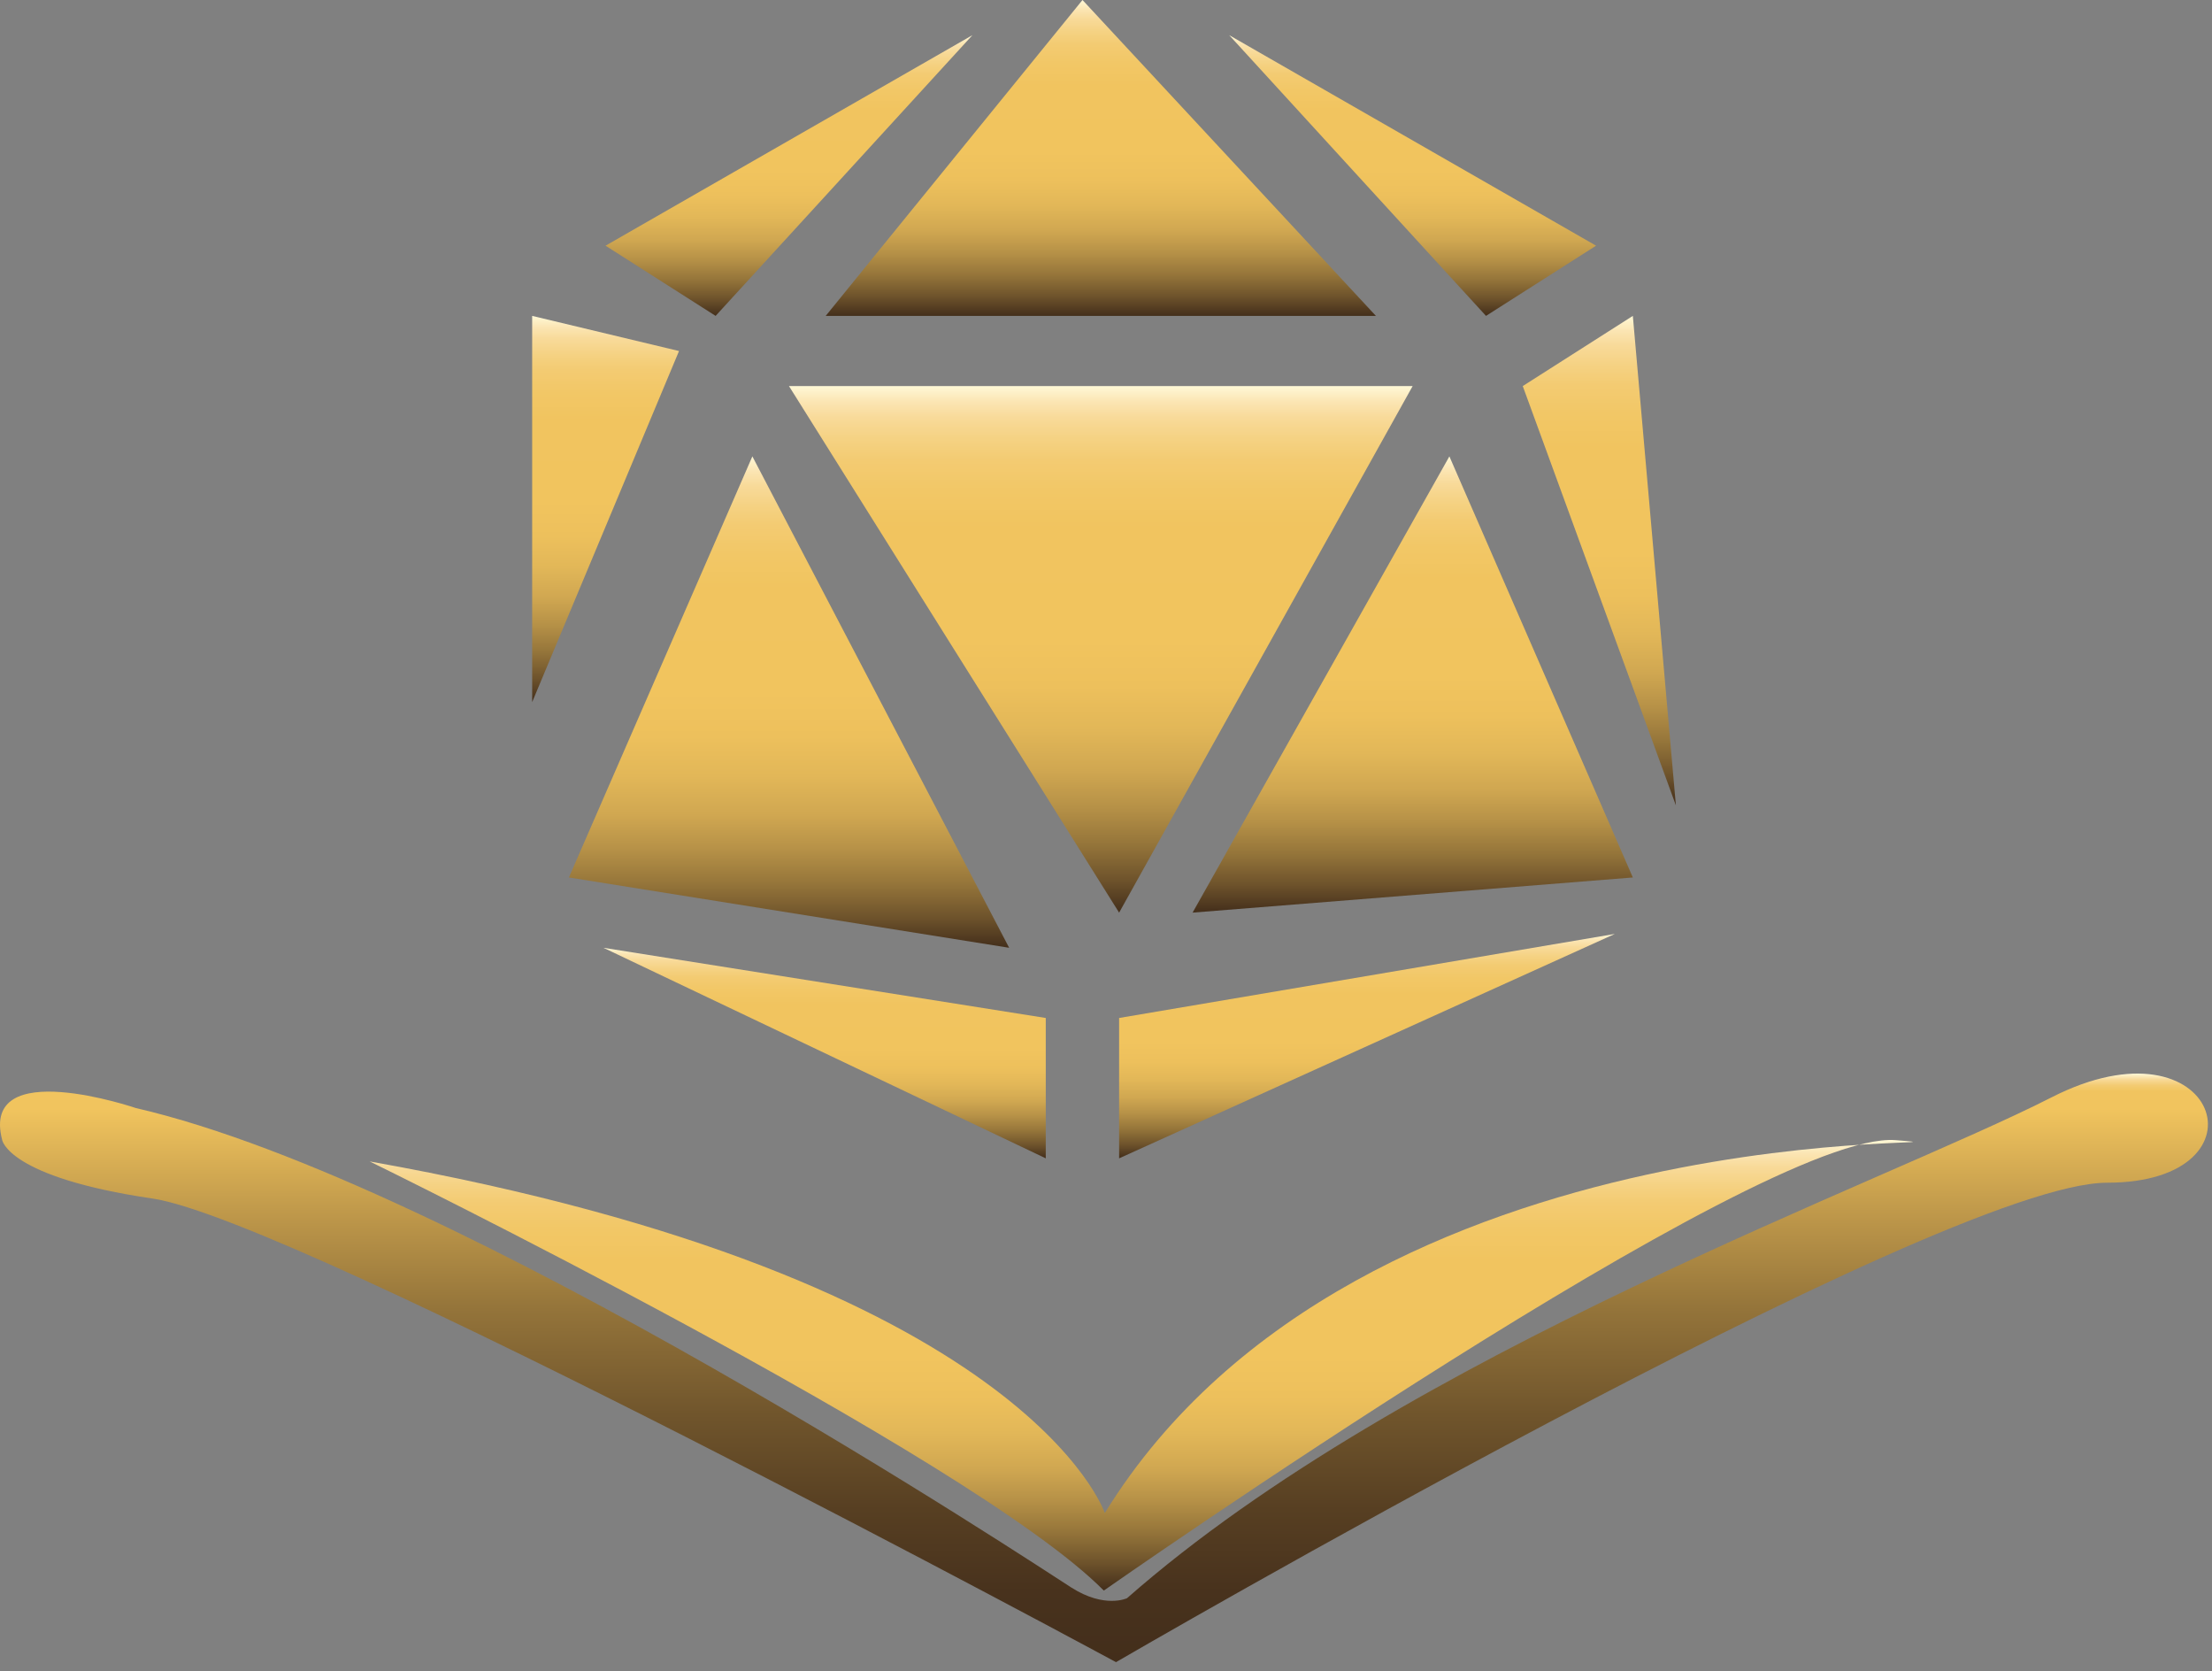 <svg width="139" height="105" viewBox="0 0 139 105" fill="none" xmlns="http://www.w3.org/2000/svg">
<rect x="0" y="0" width="139" height="105" fill="#808080" stroke="none"/>
<path d="M70.121 104.421C70.121 104.421 121.908 74.299 132.405 74.299C142.902 74.299 139.406 63.589 128.909 68.94C118.412 74.299 88.319 85.008 70.82 100.4C70.82 100.4 69.422 101.068 67.324 99.731C65.227 98.393 28.831 74.29 8.536 69.608C8.536 69.608 -1.262 66.264 0.137 71.615C0.137 71.615 0.486 73.956 9.585 75.293C18.684 76.631 70.121 104.412 70.121 104.412V104.421Z" fill="url(#paint0_linear_459_412)"/>
<path d="M69.368 99.916C69.368 99.916 110.722 70.955 119.113 71.624C127.503 72.293 85.524 68.948 69.424 95.049C69.424 95.049 64.529 80.318 23.23 72.961C23.23 72.961 60.904 91.388 69.359 99.916H69.368Z" fill="url(#paint1_linear_459_412)"/>
<path d="M68.023 0L51.887 19.844H86.46L68.023 0Z" fill="url(#paint2_linear_459_412)"/>
<path d="M49.578 24.253L70.324 57.332L88.77 24.253H49.578Z" fill="url(#paint3_linear_459_412)"/>
<path d="M47.278 28.67L63.414 59.54L35.75 55.123L47.278 28.67Z" fill="url(#paint4_linear_459_412)"/>
<path d="M91.078 28.67L74.941 57.331L102.606 55.123L91.078 28.67Z" fill="url(#paint5_linear_459_412)"/>
<path d="M70.324 63.95V72.767L101.475 58.67L70.324 63.95Z" fill="url(#paint6_linear_459_412)"/>
<path d="M65.715 63.95V72.767L37.922 59.541L65.715 63.95Z" fill="url(#paint7_linear_459_412)"/>
<path d="M95.688 24.253L105.311 50.591L102.606 19.844L95.688 24.253Z" fill="url(#paint8_linear_459_412)"/>
<path d="M42.669 22.052L33.441 44.105V19.844L42.669 22.052Z" fill="url(#paint9_linear_459_412)"/>
<path d="M77.242 2.209L93.379 19.844L100.297 15.435L77.242 2.209Z" fill="url(#paint10_linear_459_412)"/>
<path d="M38.051 15.435L44.969 19.844L61.106 2.209L38.051 15.435Z" fill="url(#paint11_linear_459_412)"/>
<defs>
<linearGradient id="paint0_linear_459_412" x1="69.376" y1="104.421" x2="69.376" y2="67.444" gradientUnits="userSpaceOnUse">
<stop stop-color="#432E1B"/>
<stop offset="0.12" stop-color="#48321D"/>
<stop offset="0.26" stop-color="#573F22"/>
<stop offset="0.42" stop-color="#70552C"/>
<stop offset="0.6" stop-color="#94743A"/>
<stop offset="0.77" stop-color="#C19A4B"/>
<stop offset="0.94" stop-color="#F1C45E"/>
<stop offset="0.97" stop-color="#F1C45F"/>
<stop offset="0.98" stop-color="#F3CB72"/>
<stop offset="0.99" stop-color="#F8DA99"/>
<stop offset="1" stop-color="#FFF8D6"/>
</linearGradient>
<linearGradient id="paint1_linear_459_412" x1="71.724" y1="99.916" x2="71.724" y2="71.615" gradientUnits="userSpaceOnUse">
<stop stop-color="#432E1B"/>
<stop offset="0.06" stop-color="#6D522B"/>
<stop offset="0.13" stop-color="#95753A"/>
<stop offset="0.2" stop-color="#B69147"/>
<stop offset="0.27" stop-color="#D0A751"/>
<stop offset="0.35" stop-color="#E2B758"/>
<stop offset="0.43" stop-color="#EDC05C"/>
<stop offset="0.52" stop-color="#F1C45E"/>
<stop offset="0.73" stop-color="#F1C45F"/>
<stop offset="0.8" stop-color="#F2C766"/>
<stop offset="0.86" stop-color="#F3CB72"/>
<stop offset="0.9" stop-color="#F5D283"/>
<stop offset="0.94" stop-color="#F8DA99"/>
<stop offset="0.97" stop-color="#FBE5B3"/>
<stop offset="1" stop-color="#FFF8D6"/>
</linearGradient>
<linearGradient id="paint2_linear_459_412" x1="69.183" y1="19.853" x2="69.183" y2="0" gradientUnits="userSpaceOnUse">
<stop stop-color="#432E1B"/>
<stop offset="0.06" stop-color="#6D522B"/>
<stop offset="0.13" stop-color="#95753A"/>
<stop offset="0.2" stop-color="#B69147"/>
<stop offset="0.27" stop-color="#D0A751"/>
<stop offset="0.35" stop-color="#E2B758"/>
<stop offset="0.43" stop-color="#EDC05C"/>
<stop offset="0.52" stop-color="#F1C45E"/>
<stop offset="0.73" stop-color="#F1C45F"/>
<stop offset="0.8" stop-color="#F2C766"/>
<stop offset="0.86" stop-color="#F3CB72"/>
<stop offset="0.9" stop-color="#F5D283"/>
<stop offset="0.94" stop-color="#F8DA99"/>
<stop offset="0.97" stop-color="#FBE5B3"/>
<stop offset="1" stop-color="#FFF8D6"/>
</linearGradient>
<linearGradient id="paint3_linear_459_412" x1="69.183" y1="57.332" x2="69.183" y2="24.262" gradientUnits="userSpaceOnUse">
<stop stop-color="#432E1B"/>
<stop offset="0.06" stop-color="#6D522B"/>
<stop offset="0.13" stop-color="#95753A"/>
<stop offset="0.2" stop-color="#B69147"/>
<stop offset="0.27" stop-color="#D0A751"/>
<stop offset="0.35" stop-color="#E2B758"/>
<stop offset="0.43" stop-color="#EDC05C"/>
<stop offset="0.52" stop-color="#F1C45E"/>
<stop offset="0.73" stop-color="#F1C45F"/>
<stop offset="0.8" stop-color="#F2C766"/>
<stop offset="0.86" stop-color="#F3CB72"/>
<stop offset="0.9" stop-color="#F5D283"/>
<stop offset="0.94" stop-color="#F8DA99"/>
<stop offset="0.97" stop-color="#FBE5B3"/>
<stop offset="1" stop-color="#FFF8D6"/>
</linearGradient>
<linearGradient id="paint4_linear_459_412" x1="49.587" y1="59.54" x2="49.587" y2="28.67" gradientUnits="userSpaceOnUse">
<stop stop-color="#432E1B"/>
<stop offset="0.06" stop-color="#6D522B"/>
<stop offset="0.13" stop-color="#95753A"/>
<stop offset="0.2" stop-color="#B69147"/>
<stop offset="0.27" stop-color="#D0A751"/>
<stop offset="0.35" stop-color="#E2B758"/>
<stop offset="0.43" stop-color="#EDC05C"/>
<stop offset="0.52" stop-color="#F1C45E"/>
<stop offset="0.73" stop-color="#F1C45F"/>
<stop offset="0.8" stop-color="#F2C766"/>
<stop offset="0.86" stop-color="#F3CB72"/>
<stop offset="0.9" stop-color="#F5D283"/>
<stop offset="0.94" stop-color="#F8DA99"/>
<stop offset="0.97" stop-color="#FBE5B3"/>
<stop offset="1" stop-color="#FFF8D6"/>
</linearGradient>
<linearGradient id="paint5_linear_459_412" x1="88.778" y1="57.331" x2="88.778" y2="28.67" gradientUnits="userSpaceOnUse">
<stop stop-color="#432E1B"/>
<stop offset="0.06" stop-color="#6D522B"/>
<stop offset="0.13" stop-color="#95753A"/>
<stop offset="0.2" stop-color="#B69147"/>
<stop offset="0.27" stop-color="#D0A751"/>
<stop offset="0.35" stop-color="#E2B758"/>
<stop offset="0.43" stop-color="#EDC05C"/>
<stop offset="0.52" stop-color="#F1C45E"/>
<stop offset="0.73" stop-color="#F1C45F"/>
<stop offset="0.8" stop-color="#F2C766"/>
<stop offset="0.86" stop-color="#F3CB72"/>
<stop offset="0.9" stop-color="#F5D283"/>
<stop offset="0.94" stop-color="#F8DA99"/>
<stop offset="0.97" stop-color="#FBE5B3"/>
<stop offset="1" stop-color="#FFF8D6"/>
</linearGradient>
<linearGradient id="paint6_linear_459_412" x1="85.587" y1="72.767" x2="85.587" y2="58.67" gradientUnits="userSpaceOnUse">
<stop stop-color="#432E1B"/>
<stop offset="0.06" stop-color="#6D522B"/>
<stop offset="0.13" stop-color="#95753A"/>
<stop offset="0.2" stop-color="#B69147"/>
<stop offset="0.27" stop-color="#D0A751"/>
<stop offset="0.35" stop-color="#E2B758"/>
<stop offset="0.43" stop-color="#EDC05C"/>
<stop offset="0.52" stop-color="#F1C45E"/>
<stop offset="0.73" stop-color="#F1C45F"/>
<stop offset="0.8" stop-color="#F2C766"/>
<stop offset="0.86" stop-color="#F3CB72"/>
<stop offset="0.9" stop-color="#F5D283"/>
<stop offset="0.94" stop-color="#F8DA99"/>
<stop offset="0.97" stop-color="#FBE5B3"/>
<stop offset="1" stop-color="#FFF8D6"/>
</linearGradient>
<linearGradient id="paint7_linear_459_412" x1="51.851" y1="72.767" x2="51.851" y2="59.541" gradientUnits="userSpaceOnUse">
<stop stop-color="#432E1B"/>
<stop offset="0.06" stop-color="#6D522B"/>
<stop offset="0.13" stop-color="#95753A"/>
<stop offset="0.2" stop-color="#B69147"/>
<stop offset="0.27" stop-color="#D0A751"/>
<stop offset="0.35" stop-color="#E2B758"/>
<stop offset="0.43" stop-color="#EDC05C"/>
<stop offset="0.52" stop-color="#F1C45E"/>
<stop offset="0.73" stop-color="#F1C45F"/>
<stop offset="0.8" stop-color="#F2C766"/>
<stop offset="0.86" stop-color="#F3CB72"/>
<stop offset="0.9" stop-color="#F5D283"/>
<stop offset="0.94" stop-color="#F8DA99"/>
<stop offset="0.97" stop-color="#FBE5B3"/>
<stop offset="1" stop-color="#FFF8D6"/>
</linearGradient>
<linearGradient id="paint8_linear_459_412" x1="100.499" y1="50.591" x2="100.499" y2="19.853" gradientUnits="userSpaceOnUse">
<stop stop-color="#432E1B"/>
<stop offset="0.06" stop-color="#6D522B"/>
<stop offset="0.13" stop-color="#95753A"/>
<stop offset="0.2" stop-color="#B69147"/>
<stop offset="0.27" stop-color="#D0A751"/>
<stop offset="0.35" stop-color="#E2B758"/>
<stop offset="0.43" stop-color="#EDC05C"/>
<stop offset="0.52" stop-color="#F1C45E"/>
<stop offset="0.73" stop-color="#F1C45F"/>
<stop offset="0.8" stop-color="#F2C766"/>
<stop offset="0.86" stop-color="#F3CB72"/>
<stop offset="0.9" stop-color="#F5D283"/>
<stop offset="0.94" stop-color="#F8DA99"/>
<stop offset="0.97" stop-color="#FBE5B3"/>
<stop offset="1" stop-color="#FFF8D6"/>
</linearGradient>
<linearGradient id="paint9_linear_459_412" x1="38.06" y1="44.105" x2="38.06" y2="19.853" gradientUnits="userSpaceOnUse">
<stop stop-color="#432E1B"/>
<stop offset="0.06" stop-color="#6D522B"/>
<stop offset="0.13" stop-color="#95753A"/>
<stop offset="0.2" stop-color="#B69147"/>
<stop offset="0.27" stop-color="#D0A751"/>
<stop offset="0.35" stop-color="#E2B758"/>
<stop offset="0.43" stop-color="#EDC05C"/>
<stop offset="0.52" stop-color="#F1C45E"/>
<stop offset="0.73" stop-color="#F1C45F"/>
<stop offset="0.8" stop-color="#F2C766"/>
<stop offset="0.86" stop-color="#F3CB72"/>
<stop offset="0.9" stop-color="#F5D283"/>
<stop offset="0.94" stop-color="#F8DA99"/>
<stop offset="0.97" stop-color="#FBE5B3"/>
<stop offset="1" stop-color="#FFF8D6"/>
</linearGradient>
<linearGradient id="paint10_linear_459_412" x1="88.779" y1="19.853" x2="88.779" y2="2.209" gradientUnits="userSpaceOnUse">
<stop stop-color="#432E1B"/>
<stop offset="0.06" stop-color="#6D522B"/>
<stop offset="0.13" stop-color="#95753A"/>
<stop offset="0.2" stop-color="#B69147"/>
<stop offset="0.27" stop-color="#D0A751"/>
<stop offset="0.35" stop-color="#E2B758"/>
<stop offset="0.43" stop-color="#EDC05C"/>
<stop offset="0.52" stop-color="#F1C45E"/>
<stop offset="0.73" stop-color="#F1C45F"/>
<stop offset="0.8" stop-color="#F2C766"/>
<stop offset="0.86" stop-color="#F3CB72"/>
<stop offset="0.9" stop-color="#F5D283"/>
<stop offset="0.94" stop-color="#F8DA99"/>
<stop offset="0.97" stop-color="#FBE5B3"/>
<stop offset="1" stop-color="#FFF8D6"/>
</linearGradient>
<linearGradient id="paint11_linear_459_412" x1="49.588" y1="19.853" x2="49.588" y2="2.209" gradientUnits="userSpaceOnUse">
<stop stop-color="#432E1B"/>
<stop offset="0.06" stop-color="#6D522B"/>
<stop offset="0.13" stop-color="#95753A"/>
<stop offset="0.2" stop-color="#B69147"/>
<stop offset="0.27" stop-color="#D0A751"/>
<stop offset="0.35" stop-color="#E2B758"/>
<stop offset="0.43" stop-color="#EDC05C"/>
<stop offset="0.52" stop-color="#F1C45E"/>
<stop offset="0.73" stop-color="#F1C45F"/>
<stop offset="0.8" stop-color="#F2C766"/>
<stop offset="0.86" stop-color="#F3CB72"/>
<stop offset="0.9" stop-color="#F5D283"/>
<stop offset="0.94" stop-color="#F8DA99"/>
<stop offset="0.97" stop-color="#FBE5B3"/>
<stop offset="1" stop-color="#FFF8D6"/>
</linearGradient>
</defs>
</svg>
